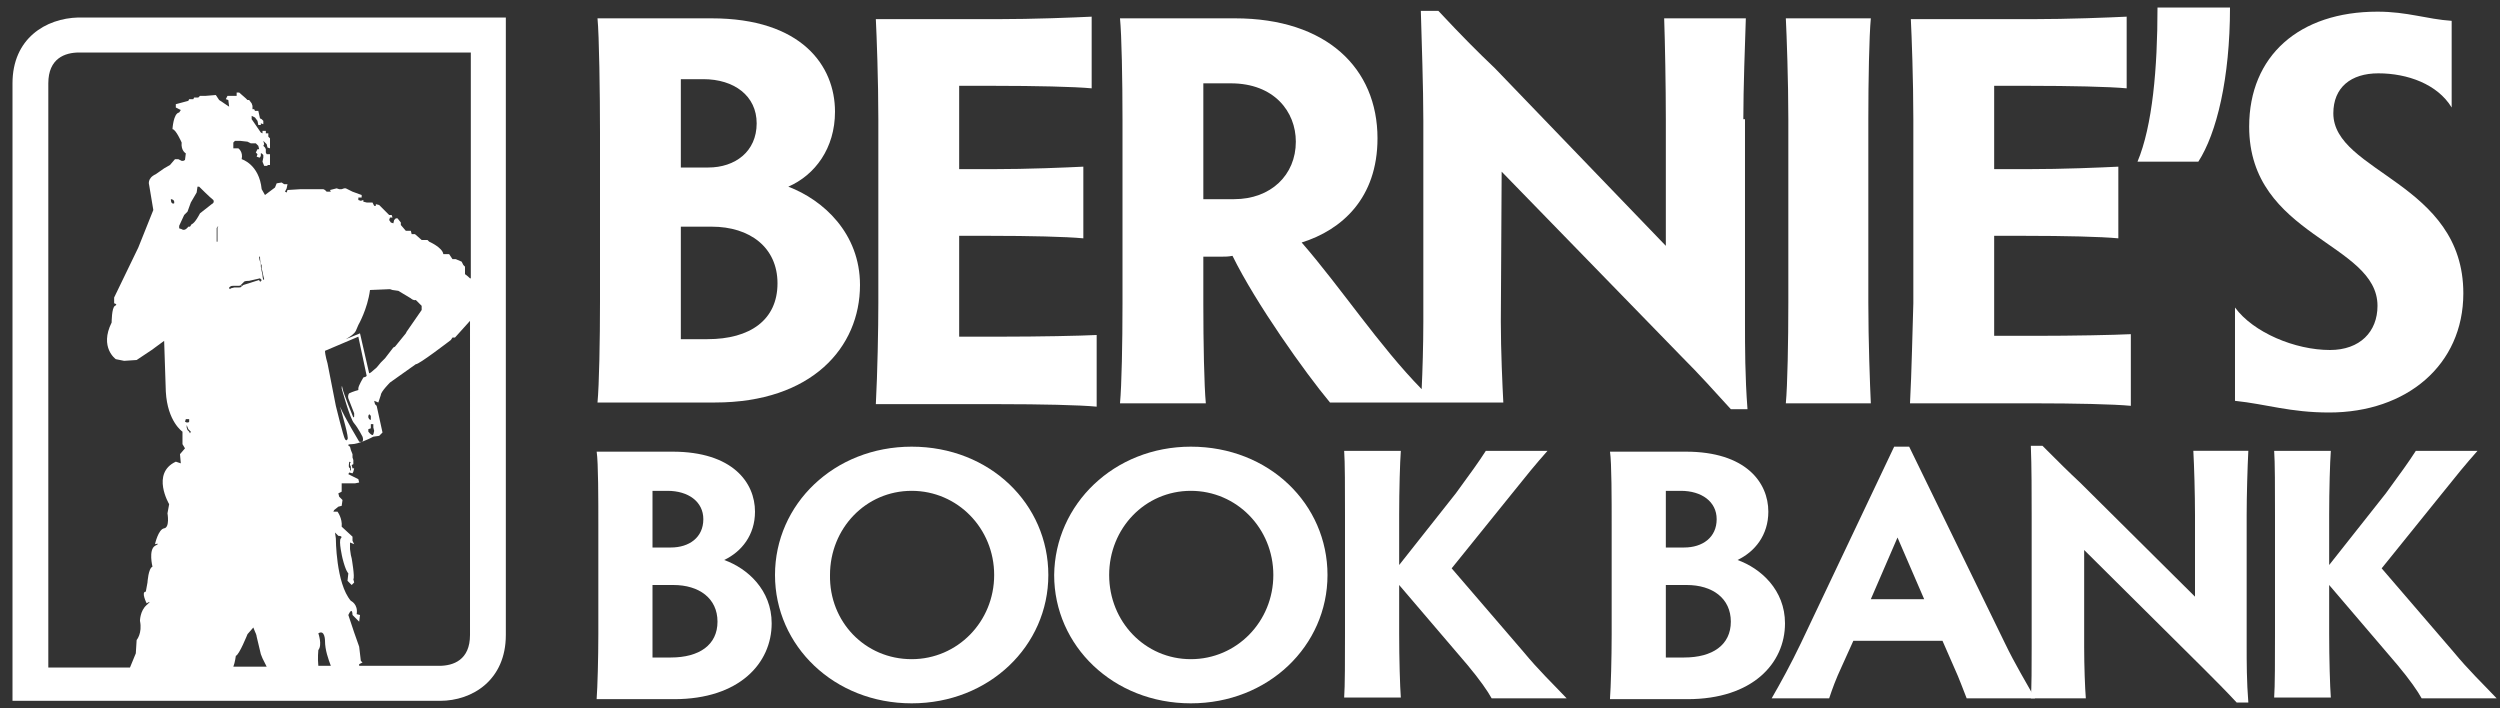 <svg version="1.2" xmlns="http://www.w3.org/2000/svg" viewBox="0 0 300 85" width="300" height="85">
	<rect x="0" y="0" width="300" height="85" fill="#333333" stroke="none"/>
	<title>BerniesBookBank_Logo_White</title>
	<style>
		.s0 { fill: #000000 } 
		.s1 { fill: #ffffff } 
	</style>
	<path class="s0" d=""/>
	<g>
		<path class="s1" d="m115.1 40.3v-12h3.8c4.6 0 9 0.1 11.1 0.3v-8.6c-2.1 0.1-6.5 0.3-11.1 0.3h-3.8v-10h4.4c4.6 0 9.4 0.1 11.5 0.3v-8.6c-2.1 0.1-6.9 0.3-11.5 0.3h-14.4c0.1 2 0.3 7.3 0.3 12v22.1c0 3-0.1 8.3-0.3 12.1h15c4.6 0 9.5 0.1 11.5 0.3v-8.6c-2 0.1-6.9 0.2-11.5 0.2h-5z"/>
		<path class="s1" d="m94.6 22.4c3.2-1.4 5.6-4.6 5.6-9 0-5.5-4-11.2-14.8-11.2h-13.7c0.2 2 0.3 9.1 0.3 13.7v20.3c0 4.6-0.1 10-0.3 12.1h14.1c11.6 0 17.4-6.6 17.4-14.1 0-6.2-4.4-10.2-8.6-11.8zm-12.9-12.9h2.7c3.7 0 6.4 2 6.4 5.3 0 3.4-2.6 5.3-5.8 5.3h-3.3zm3.2 31.2h-3.2v-13.5h3.7c4.6 0 7.9 2.5 7.9 6.8 0 4.4-3.3 6.7-8.4 6.7z"/>
		<path class="s1" d="m295.6 35.2c0-13.3-15.6-14.5-15.6-21.6 0-3.1 2.1-4.8 5.4-4.8 3.5 0 7.1 1.3 8.8 4.1v-10.4c-3-0.2-5.3-1.1-8.9-1.1-9.4 0-15.4 5.3-15.4 13.8 0 13.2 15.4 13.9 15.4 21.5 0 3.1-2.1 5.3-5.7 5.3-4.2 0-9.2-2.1-11.4-5.1v11.2c3.8 0.4 6.6 1.4 11.3 1.4 9.3 0 16.1-5.7 16.1-14.3z"/>
		<path class="s1" d="m267.6 0.9h-8.7c0 7.3-0.6 14.2-2.4 18.5h7.3c2.2-3.4 3.8-10 3.8-18.5z"/>
		<path class="s1" d="m209.2 14.3c0-3.7 0.2-9.1 0.3-12.1h-9.8c0.1 2.8 0.2 8.2 0.2 12.1v15.2l-20.5-21.3c-2.2-2.1-3.8-3.7-6.8-6.9h-2.1c0.1 3.6 0.3 9.2 0.3 13.2v24.1c0 2.8-0.1 6-0.2 8.1-5.1-5.2-9.7-12.2-14.4-17.6 4.8-1.5 9.1-5.3 9.1-12.5 0-8.4-6.1-14.4-17.1-14.4h-13.8c0.2 2 0.3 7.5 0.3 12.1v22.2c0 4.6-0.1 9.8-0.3 11.9h10.3c-0.2-2.1-0.3-7.3-0.3-11.9v-5.7h2.2c0.4 0 0.8 0 1.3-0.1 2.8 5.7 8.7 14 11.7 17.6h20.8c-0.1-1.9-0.3-6.2-0.3-9.7l0.1-18 21.6 22.2c2.2 2.2 3.8 4 5.9 6.3h2c-0.3-3.9-0.3-7.5-0.3-10.4v-24.4zm-61.1 9.6h-3.7v-13.9h3.3c5.2 0 7.8 3.4 7.8 7 0 4-3 6.9-7.4 6.9z"/>
		<path class="s1" d="m214.3 48.4h10.2c-0.1-2.1-0.3-7.5-0.3-12.1v-22c0-4.6 0.1-10 0.3-12.1h-10.2c0.1 2 0.3 7.5 0.3 12.1v22c0 4.6-0.1 10-0.3 12.1z"/>
	</g>
	<g>
		<path class="s1" d="m71.6 83.8c0.1-1.3 0.2-4.8 0.2-7.7v-13.1c0-3 0-7.5-0.2-8.8h9.1c7.2 0 9.9 3.7 9.9 7.2 0 2.8-1.6 4.8-3.7 5.8 2.8 1 5.7 3.6 5.7 7.6 0 4.8-3.9 9.1-11.7 9.1h-9.3zm6.7-18.1h2.2c2.2 0 3.9-1.2 3.9-3.4 0-2.1-1.8-3.4-4.3-3.4h-1.8zm0 13.2h2.2c3.4 0 5.6-1.5 5.6-4.3 0-2.8-2.2-4.4-5.3-4.4h-2.5z"/>
		<path class="s1" d="m109.4 53.6c9.4 0 16.4 6.9 16.4 15.4 0 8.5-7.1 15.4-16.4 15.4-9.3 0-16.4-6.9-16.4-15.4 0-8.5 7.1-15.4 16.4-15.4zm0 25.5c5.5 0 9.9-4.5 9.9-10.1 0-5.6-4.4-10.1-9.9-10.1-5.5 0-9.8 4.5-9.8 10.1-0.1 5.6 4.2 10.1 9.8 10.1z"/>
		<path class="s1" d="m142.9 53.6c9.4 0 16.4 6.9 16.4 15.4 0 8.5-7.1 15.4-16.4 15.4-9.3 0-16.4-6.9-16.4-15.4 0.1-8.5 7.2-15.4 16.4-15.4zm0 25.5c5.5 0 9.9-4.5 9.9-10.1 0-5.6-4.4-10.1-9.9-10.1-5.5 0-9.8 4.5-9.8 10.1 0 5.6 4.3 10.1 9.8 10.1z"/>
		<path class="s1" d="m182.8 78.2c1.9 2.3 3.5 3.8 5.2 5.6h-9c-0.5-0.9-1.4-2.2-2.9-4l-8.2-9.6v5.8c0 3.1 0.1 6.4 0.2 7.7h-6.8c0.1-1.3 0.1-4.7 0.1-7.7v-14.2c0-3.1 0-6.4-0.1-7.7h6.8c-0.1 1.3-0.2 4.7-0.2 7.7v6l6.8-8.6c1.9-2.6 2.7-3.7 3.6-5.1h7.4c-1.5 1.7-2.4 2.8-4.4 5.3l-7.1 8.8z"/>
		<path class="s1" d="m193.2 83.8c0.1-1.3 0.2-4.8 0.2-7.7v-13.1c0-3 0-7.5-0.2-8.8h9.1c7.2 0 9.9 3.7 9.9 7.2 0 2.8-1.6 4.8-3.7 5.8 2.8 1 5.7 3.6 5.7 7.6 0 4.8-3.9 9.1-11.7 9.1h-9.3zm6.7-18.1h2.2c2.2 0 3.9-1.2 3.9-3.4 0-2.1-1.8-3.4-4.3-3.4h-1.8zm0 13.2h2.2c3.4 0 5.6-1.5 5.6-4.3 0-2.8-2.2-4.4-5.3-4.4h-2.5z"/>
		<path class="s1" d="m236 83.8c-0.4-1-0.9-2.4-1.5-3.7l-1.4-3.2h-10.7l-1.4 3.1c-0.7 1.5-1.1 2.6-1.5 3.8h-6.9c1.1-1.9 2.3-4.1 3.5-6.6l11.2-23.6h1.8l11.5 23.6c1.2 2.5 2.6 4.8 3.6 6.6zm-8.3-19.3l-3.2 7.4h6.4z"/>
		<path class="s1" d="m243.7 83.8c0.1-1.2 0.1-4 0.1-6.3v-15.5c0-2.6 0-6.1-0.1-8.5h1.4c2 2 3.1 3.1 4.5 4.4l13.8 13.7v-9.8c0-2.5-0.1-5.9-0.2-7.7h6.6c-0.1 1.9-0.2 5.4-0.2 7.7v15.8c0 1.8 0 4.2 0.2 6.7h-1.4c-1.4-1.5-2.5-2.6-3.9-4l-14.4-14.3v11.6c0 2.3 0.1 5 0.2 6.2z"/>
		<path class="s1" d="m294.4 78.2c1.9 2.3 3.5 3.8 5.2 5.6h-9c-0.5-0.9-1.4-2.2-2.9-4l-8.2-9.6v5.8c0 3.1 0.1 6.4 0.2 7.7h-6.8c0.1-1.3 0.1-4.7 0.1-7.7v-14.2c0-3.1 0-6.4-0.1-7.7h6.8c-0.1 1.3-0.2 4.7-0.2 7.7v6l6.8-8.6c1.9-2.6 2.7-3.7 3.6-5.1h7.4c-1.5 1.7-2.4 2.8-4.4 5.3l-7.1 8.8z"/>
	</g>
	<g>
		<path class="s1" d="m229.2 48.4h15c4.6 0 9.5 0.1 11.5 0.3v-8.6c-2 0.1-6.9 0.2-11.5 0.2h-4.9v-12h3.8c4.6 0 9 0.1 11.1 0.3v-8.6c-2.1 0.1-6.5 0.3-11.1 0.3h-3.8v-10h4.4c4.6 0 9.4 0.1 11.5 0.3v-8.6c-2.1 0.1-6.9 0.3-11.5 0.3h-14.4c0.1 2 0.3 7.3 0.3 12v22.1c-0.1 3-0.2 8.3-0.4 12z"/>
		<path class="s1" d="m52.7 84h-43.7 43.9c1.4 0 2.7-0.4 3.8-1-1.2 0.6-2.6 1-4 1z"/>
		<path class="s1" d="m60.2 78.7c0.2-0.7 0.4-1.5 0.4-2.3v-0.3c-0.1 1-0.2 1.8-0.4 2.6z"/>
		<path class="s1" d="m7.9 6.4c-1 0.3-1.9 1-2.2 2.5 0.2-1.2 1.1-2.1 2.2-2.5z"/>
		<path class="s1" d="m9.4 2.1c-3.9 0.1-7.9 2.5-7.9 7.9v74.1h2.1 49.2c3.9 0 7.9-2.5 7.9-7.9v-74.1zm47 31.3q0-0.1 0 0c-0.3-0.3-0.6-0.5-0.6-0.5v-0.3-0.4-0.2l-0.2-0.2-0.2-0.4-0.7-0.3h-0.4l-0.4-0.6h-0.7c-0.1-0.8-1.7-1.5-1.7-1.5l-0.2-0.2h-0.7l-0.8-0.7h-0.4l-0.1-0.4h-0.6l-0.6-0.7v-0.3l-0.4-0.5h-0.2l-0.2 0.2-0.1 0.4-0.3-0.1-0.2-0.3 0.1-0.3h0.3l-0.1-0.3h-0.3l-1.2-1.2-0.4-0.1v0.2h-0.2l-0.2-0.4h-0.7l-0.4-0.1v-0.2l-0.3 0.1-0.3-0.1v-0.3h0.4v-0.3l-1.1-0.4-0.2-0.1-0.6-0.3h-0.2l-0.3 0.1h-0.3l-0.3-0.1-0.8 0.2 0.1 0.2h-0.5l-0.2-0.2-0.2-0.1h-2.7l-1.6 0.1-0.1 0.3-0.2-0.1 0.2-0.4 0.1-0.5h-0.4l-0.3-0.2-0.6 0.1-0.2 0.5-1.2 0.9-0.4-0.7c-0.3-3-2.4-3.6-2.4-3.6 0.2-0.9-0.4-1.3-0.4-1.3h-0.6v-0.7l0.2-0.2h0.6l0.9 0.1 0.4 0.2h0.6l0.3 0.3 0.1 0.4h-0.2l-0.2 0.4 0.2 0.2-0.1 0.3 0.3 0.1h0.1l0.1-0.2v-0.3h0.1l0.2 0.2v0.3l-0.1 0.5 0.2 0.5h0.4v-0.1h0.3v-1.3h-0.4l-0.1-0.2v-0.4l-0.1-0.2-0.2-0.2 0.1-0.2-0.1-0.4 0.2 0.2 0.2 0.2 0.1 0.4 0.3 0.1v-0.8-0.4l-0.2-0.2v-0.4h-0.3v-0.3h-0.4v0.3l-0.2-0.1-1.1-1.6v-0.4l0.4 0.2 0.3 0.4 0.1 0.5h0.3v-0.2l0.3 0.1v-0.4l-0.2-0.2-0.2-0.1-0.2-0.9h-0.2-0.2l-0.1-0.2h-0.2v-0.4l-0.1-0.3-0.3-0.4h-0.2l-0.2-0.2-0.8-0.7h-0.3v0.4h-0.4-0.2-0.5l-0.2 0.4 0.3 0.1 0.1 0.8-1.2-0.8-0.4-0.6-1.2 0.1h-0.7l-0.2 0.2h-0.5l-0.1 0.2h-0.5l-0.1 0.2-1.5 0.4v0.4l0.6 0.3-0.2 0.3c-0.7 0.1-0.8 2-0.8 2 0.4 0 1.1 1.6 1.1 1.6-0.1 1 0.5 1.3 0.5 1.3l-0.1 0.8-0.2 0.1h-0.2l-0.4-0.2h-0.4l-0.6 0.7-0.7 0.4-1 0.7c-1.1 0.5-0.8 1.3-0.8 1.3l0.5 3-1.8 4.5-2.9 6v0.7c0 0 0.5 0.1 0.1 0.3-0.4 0.2-0.4 2-0.4 2-1.5 3 0.5 4.4 0.5 4.4l1 0.2 1.5-0.1 1.8-1.2 1.5-1.1 0.2 6.1c0.2 3.6 2 4.8 2 4.8v1.5l0.3 0.5-0.6 0.7 0.1 1.1-0.6-0.2c-3 1.4-0.8 5.1-0.8 5.1l-0.2 1.1c0 0 0.3 1.7-0.4 1.8-0.7 0.1-1.1 1.9-1.1 1.9 0 0 0.8-0.2 0 0.2-0.8 0.5-0.3 2.5-0.3 2.5-0.5 0.2-0.6 1.9-0.6 1.9l-0.2 1.1c-0.6 0 0.1 1.4 0.1 1.4 0 0 0.8-0.5 0 0.2-0.8 0.7-0.8 1.9-0.8 1.9 0.3 1.5-0.4 2.3-0.4 2.3l-0.1 1.6-0.7 1.7h-0.8-9v-70.1c0-3 2-3.7 3.7-3.7h47v27.1zm-33.6-6.2h-0.2c0 0-0.4 0.6-0.8 0.3l-0.3-0.1v-0.3l0.6-1.3 0.4-0.4 0.4-1.1 0.7-1.2 0.1-0.7h0.2c0 0 1.3 1.3 1.7 1.6 0 0 0.2 0.3-0.2 0.5l-1.4 1.1c0 0-0.6 1.2-1 1.3zm0.1 24.6l-0.1 0.2-0.1-0.2-0.2-0.2-0.1-0.3v-0.3l0.2 0.5zm-0.6-1.5h0.2 0.2v0.3l-0.1 0.1h-0.2l-0.2-0.1zm3.8-22.9c0 0.3 0 1.3 0 1.6h-0.1v-1.6c0-0.1 0.1-0.1 0.1-0.2h0.1c-0.1 0.1-0.1 0.1-0.1 0.2zm5.3 4.8c0 0 0.2 0.8 0.2 0.9l0.1 0.4-0.1 0.1c0 0-0.1-0.3-0.1-0.6 0 0-0.2-0.9-0.2-1v-0.1c0-0.1 0-0.2 0-0.2 0-0.1-0.2-0.5-0.2-0.8v-0.1h0.1c0 0 0 0.6 0.1 0.8 0 0 0 0.1 0.1 0.2v0.1c0 0 0 0.2 0 0.3zm-0.2 1.2l0.1 0.1 0.1 0.1c0 0.1-0.1 0.1-0.1 0.1v0.1c-0.1 0-0.2-0.1-0.2-0.2l-1.9 0.6-0.1 0.1h-0.1l-0.1-0.1 0.1-0.1c0 0 0.2-0.2 0.3-0.3 0.1-0.1 0.6-0.1 0.6-0.1zm-1.5 42.7l0.7-0.8 0.2 0.5c0.2 0.4 0.2 0.6 0.2 0.6l0.5 2.1 0.2 0.5 0.5 1h-4c0.2-0.5 0.3-1.3 0.3-1.3 0.4-0.1 1.4-2.6 1.4-2.6zm-0.7-41.7c-0.1 0.1-0.3 0.1-0.5 0.1-0.2 0-0.4 0-0.4 0l-0.4 0.1-0.1 0.1-0.1-0.1v-0.1c0.2-0.2 0.3-0.2 0.5-0.2h0.1c0.2 0 0.4 0 0.4 0h0.1c0.3 0 0.3-0.1 0.3-0.1zm9.2 41.6c0.8-0.5 0.8 0.9 0.8 0.9 0 1.1 0.4 2.2 0.7 3h-1.5c-0.1-0.9 0-1.9 0-1.9 0.5-0.6 0-2 0-2zm18.2 0.2c0 3-2 3.7-3.7 3.7h-8.4-1.2v-0.2l0.4-0.2-0.2-0.2-0.2-1.7-0.6-1.7-0.7-2.1c0.5-1.1 0.5 0 0.5 0l0.3 0.3 0.5 0.5 0.1-0.8-0.4-0.1c0.2-1.2-0.7-1.6-0.7-1.6-1.8-2.1-1.8-7.5-1.8-7.5l-0.1-0.7 0.4 0.4c0 0 0.6 0 0.3 0.3-0.3 0.3 0.2 2.4 0.2 2.4 0.4 1.6 0.7 1.8 0.7 1.8l-0.1 0.9 0.5 0.5 0.3-0.3-0.1-0.4c0.2-0.2-0.2-2.5-0.2-2.5l-0.1-0.4-0.1-0.7v-0.8l0.5 0.2-0.2-0.4v-0.5l-1.3-1.2c0.1-1-0.5-1.8-0.5-1.8h-0.5l0.1-0.2 0.5-0.4 0.4-0.1 0.1-0.7-0.4-0.4-0.1-0.4 0.4-0.2v-1h1.6l0.5-0.1-0.1-0.4-0.8-0.4-0.4-0.2 0.1-0.2 0.4 0.1 0.1-0.2 0.1-0.4h-0.2l-0.1-0.4 0.2-0.1v-0.5l-0.1-0.3v-0.4l-0.2-0.5-0.1-0.4c0 0-0.6-0.3 0.2-0.3 0.8 0 2.2-0.7 2.2-0.7l0.4-0.2 0.7-0.1 0.4-0.4-0.7-3.2-0.2-0.2-0.1-0.4 0.5 0.2 0.3-0.9c0-0.4 1.1-1.5 1.1-1.5l3.1-2.2c0.3 0.1 4.2-2.9 4.2-2.9l0.2-0.3h0.3l1.8-2v1.4zm-11.9-24.8v-0.5h0.3v0.4l0.1 0.4c-0.1 0.6-0.2 0.5-0.2 0.5-0.2 0-0.5-0.4-0.5-0.4v-0.3zm0-6.7l-0.2 0.1-1.1-4.8-1.7 0.7c0.5-0.3 1-0.6 1.2-1l0.3-0.7c0 0 1.1-1.9 1.4-4.2l2.4-0.1 0.3 0.1 0.7 0.1 1.5 0.9c0 0 0.3 0.3 0.6 0.2l0.7 0.7v0.5l-1.8 2.6-0.1 0.2-1.3 1.6-0.2 0.1-1 1.3-0.5 0.5-0.5 0.6zm-1.5-4.3l1 4.7-0.1 0.1-0.3 0.1c0 0-0.6 1-0.6 1.3v0.2c0 0-0.7 0.2-1.1 0.4 0 0-0.2 0.2-0.1 0.6l0.7 1.8v0.4l-0.1 0.1c0 0-1.2-2.9-1.3-3.5-0.1-0.6-0.1 0-0.1 0 0 0 1 3.7 1.5 4.2 0.5 0.6 1 1.6 1 1.6 0 0 0.3 0.8-0.4 0.6 0 0-1.8-3-2.3-4.2 0.3 1 1.1 3.8 0.9 3.9 0 0-0.1 0.3-0.3 0-0.2-0.3-1.1-4-1.1-4l-1-5.1c0 0-0.3-1-0.3-1.5zm-1 15.4l0.1 0.2v0.3 0.2l-0.1-0.1v-0.2l-0.1-0.1c-0.1-0.1 0-0.6 0-0.6v-0.1l0.2 0.1-0.1 0.1zm2.5-5.4l-0.2-0.1-0.1-0.2v-0.2l0.1-0.2 0.2 0.2v0.2zm-23.6-26c0 0-0.4 0.2-0.4-0.5 0 0 0.5 0 0.4 0.5z"/>
	</g>
</svg>